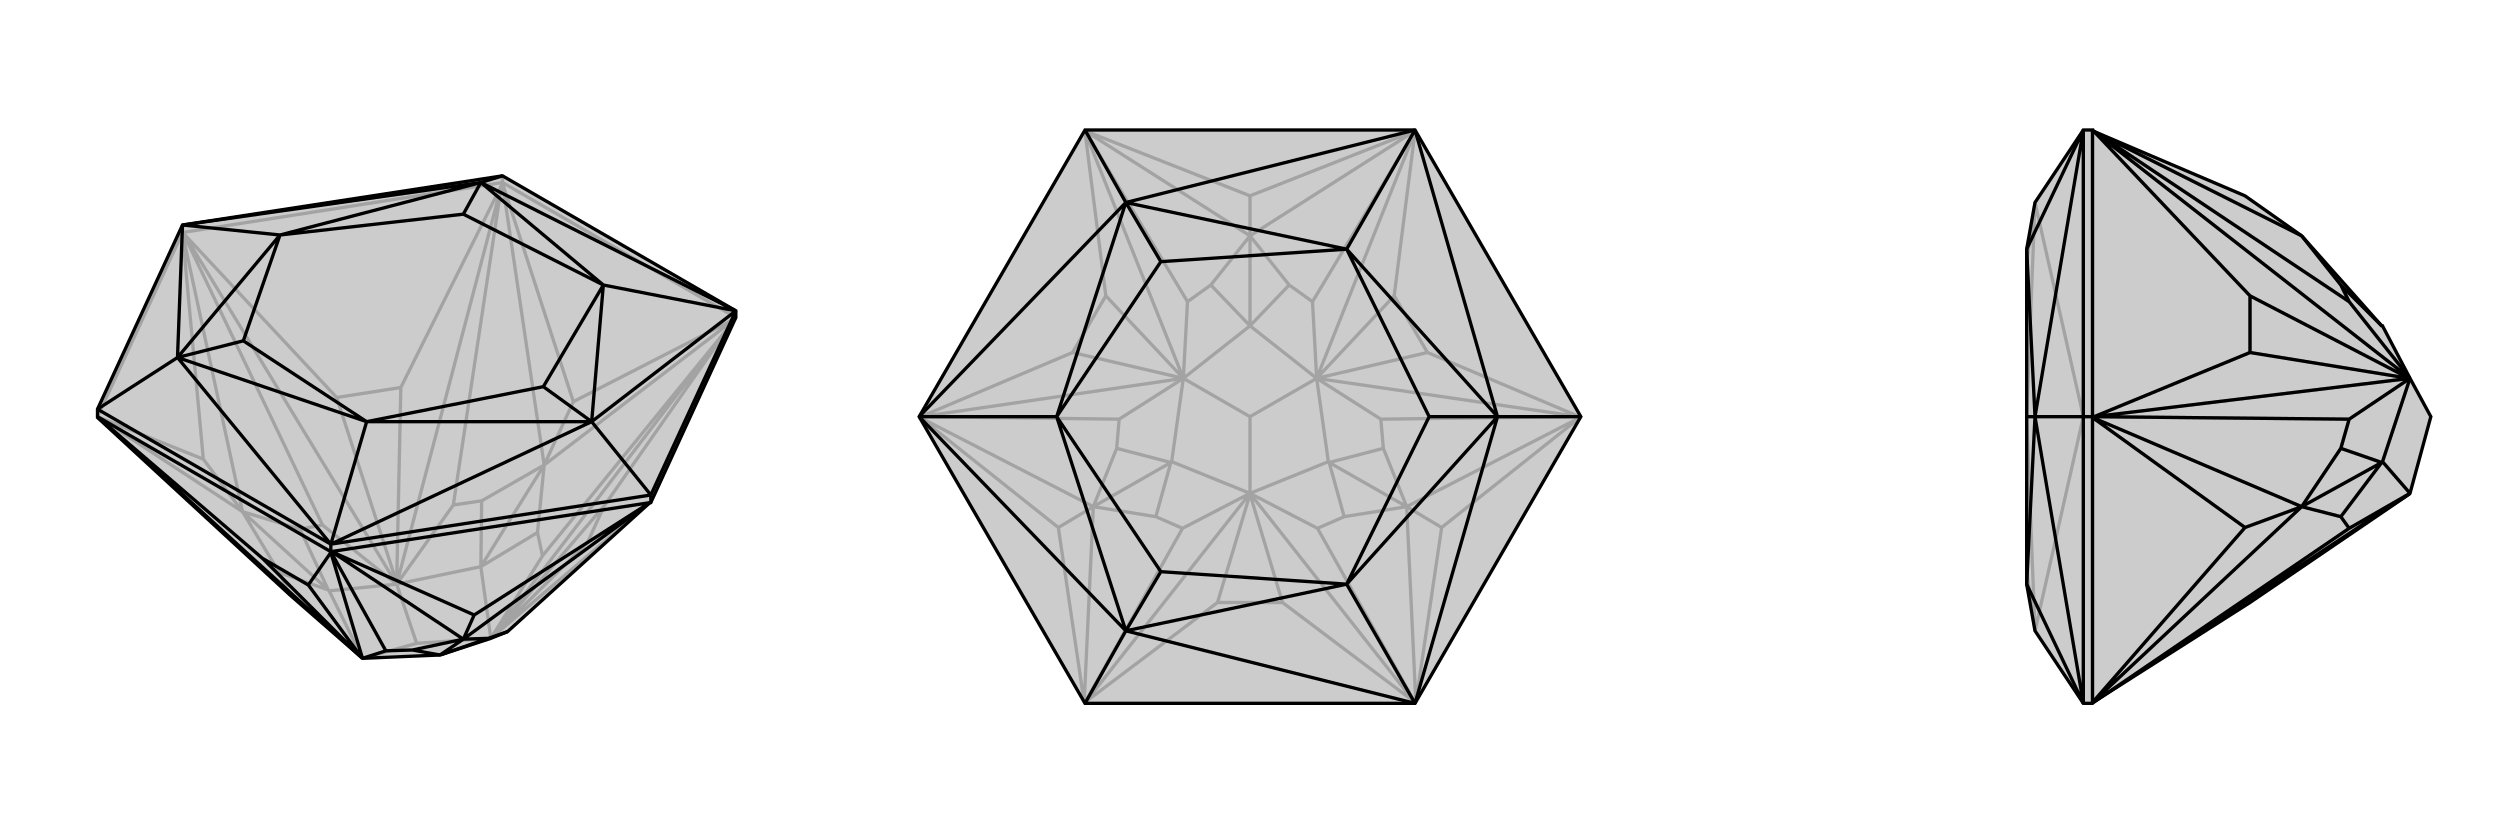 <svg xmlns="http://www.w3.org/2000/svg" viewBox="0 0 3000 1000">
    <g stroke="currentColor" stroke-width="4" fill="none" transform="translate(0 -68)">
        <path fill="currentColor" stroke="none" fill-opacity=".2" d="M117,559L117,568L117,569L348,782L435,858L528,854L589,834L609,826L780,671L781,671L883,449L883,441L603,279L219,338z" />
<path stroke-opacity=".2" d="M219,338L219,347M603,279L603,287M883,449L603,287M219,347L117,568M603,287L219,347M688,550L883,450M688,550L603,288M688,550L653,626M244,619L219,348M244,619L117,568M244,619L291,682M883,449L883,450M883,449L883,450M883,450L653,626M603,287L603,288M603,287L602,289M603,288L653,626M219,347L219,348M219,347L220,348M219,348L291,682M117,568L117,568M117,568L291,682M602,290L481,533M881,452L725,675M221,349L404,545M476,767L476,769M779,672L705,719M590,833L589,834M602,289L602,290M602,289L544,674M602,290L476,769M883,450L881,452M883,450L651,735M881,452L589,834M220,348L221,349M220,348L387,698M221,349L476,769M780,671L779,672M779,672L589,834M481,533L404,545M481,533L476,767M404,545L476,767M725,675L705,719M725,675L590,833M705,719L590,833M476,769L500,840M589,834L500,840M435,858L500,840M651,735L645,707M589,834L651,735M589,834L577,748M544,674L578,669M476,769L544,674M476,769L577,748M577,748L577,748M387,698L360,703M476,769L387,698M476,769L395,777M348,782L335,755M435,858L395,777M395,777L394,776M653,626L645,707M645,707L577,748M653,626L578,669M577,748L578,669M653,626L577,748M291,682L360,703M360,703L394,776M291,682L335,755M394,776L335,755M291,682L394,776" />
<path d="M117,559L117,568L117,569L348,782L435,858L528,854L589,834L609,826L780,671L781,671L883,449L883,441L603,279L219,338z" />
<path d="M710,574L781,662M213,497L117,559M577,287L603,279M397,721L213,497M219,338L213,497M219,338L577,287M219,338L336,350M883,441L577,287M883,441L710,574M883,441L724,410M397,721L710,574M397,721L440,574M213,497L440,574M213,497L336,350M213,497L292,477M336,350L577,287M577,287L724,410M577,287L556,325M710,574L724,410M710,574L440,574M710,574L652,532M440,574L292,477M336,350L292,477M336,350L556,325M724,410L556,325M724,410L652,532M440,574L652,532M397,721L117,559M397,721L781,662M397,721L397,730M883,441L781,662M781,662L781,671M397,730L781,671M117,568L397,730M569,806L398,730M569,806L780,671M569,806L556,835M397,730L398,730M397,730L397,730M398,730L556,835M781,671L780,671M780,671L556,835M119,570L315,738M397,731L370,770M434,857L435,858M117,569L119,570M119,570L435,858M397,730L397,731M397,730L463,849M397,731L435,858M315,738L370,770M315,738L434,857M370,770L434,857M463,849L495,848M435,858L463,849M609,826L586,834M528,854L528,854M556,835L495,848M495,848L528,854M556,835L586,834M586,834L528,854M556,835L528,854" />
    </g>
    <g stroke="currentColor" stroke-width="4" fill="none" transform="translate(1000 0)">
        <path fill="currentColor" stroke="none" fill-opacity=".2" d="M302,844L698,844L897,500L698,156L302,156L103,500z" />
<path stroke-opacity=".2" d="M500,235L698,157M500,235L302,157M500,235L500,283M270,633L104,501M270,633L301,843M270,633L312,608M730,633L699,843M730,633L896,501M730,633L688,608M698,156L698,157M698,156L698,157M698,157L500,283M302,156L302,157M302,156L302,157M302,157L500,283M103,500L104,501M103,500L104,500M104,501L312,608M302,844L301,843M302,844L302,843M301,843L312,608M698,844L699,843M698,844L698,843M699,843L688,608M897,500L896,501M897,500L896,500M896,501L688,608M302,158L327,355M698,158L673,355M303,842L461,723M105,500L287,423M420,454L420,454M895,500L713,423M580,454L580,454M697,842L539,723M500,593L500,592M302,157L302,158M302,157L425,362M302,158L420,454M698,157L698,158M698,157L575,362M698,158L580,454M302,843L303,842M302,843L419,634M303,842L500,592M104,500L105,500M104,500L343,503M105,500L420,454M896,500L895,500M896,500L657,503M895,500L580,454M698,843L697,842M698,843L581,634M697,842L500,592M327,355L287,423M327,355L420,454M287,423L420,454M461,723L539,723M461,723L500,593M539,723L500,593M673,355L713,423M673,355L580,454M713,423L580,454M420,454L500,500M580,454L500,500M500,592L500,500M575,362L547,342M580,454L575,362M580,454L500,391M425,362L453,342M420,454L425,362M420,454L500,391M500,391L500,391M343,503L340,538M420,454L343,503M420,454L406,554M419,634L387,620M500,592L419,634M500,592L406,554M406,554L405,555M581,634L613,620M500,592L581,634M500,592L594,554M657,503L660,538M580,454L657,503M580,454L594,554M594,554L595,555M500,283L547,342M547,342L500,391M500,283L453,342M500,391L453,342M500,283L500,391M312,608L340,538M340,538L405,555M312,608L387,620M405,555L387,620M312,608L405,555M688,608L613,620M613,620L595,555M688,608L660,538M660,538L595,555M688,608L595,555" />
<path d="M302,844L698,844L897,500L698,156L302,156L103,500z" />
<path d="M797,500L897,500M351,757L302,844M351,243L302,156M698,844L351,757M103,500L351,757M103,500L351,243M103,500L268,500M698,156L351,243M698,156L797,500M698,156L616,299M698,844L797,500M698,844L616,701M351,757L616,701M351,757L268,500M351,757L393,686M268,500L351,243M351,243L616,299M351,243L393,314M797,500L616,299M797,500L616,701M797,500L715,500M616,701L393,686M268,500L393,686M268,500L393,314M616,299L393,314M616,299L715,500M616,701L715,500" />
    </g>
    <g stroke="currentColor" stroke-width="4" fill="none" transform="translate(2000 0)">
        <path fill="currentColor" stroke="none" fill-opacity=".2" d="M442,757L432,701L432,500L432,299L442,243L500,156L511,156L511,157L694,235L762,283L858,391L859,391L892,454L917,500L892,592L891,593L700,723L513,842L512,843L511,844L500,844z" />
<path stroke-opacity=".2" d="M500,500L442,757M500,500L442,243M500,500L432,500M442,757L432,500M442,757L432,686M432,500L442,243M442,243L432,314M500,500L500,844M500,500L500,156M500,500L511,500M511,500L511,844M511,156L511,500M694,633L511,501M694,633L511,843M694,633L762,608M511,156L512,157M511,157L762,283M511,500L511,501M511,500L512,500M511,501L762,608M511,844L511,843M511,843L762,608M513,158L700,355M513,500L700,423M891,454L892,454M512,157L513,158M512,157L819,362M513,158L892,454M512,843L819,634M513,842L892,592M512,500L513,500M512,500L819,503M513,500L892,454M700,355L700,423M700,355L891,454M700,423L891,454M819,362L809,342M892,454L819,362M819,503L809,538M892,454L819,503M892,454L859,554M819,634L809,620M892,592L819,634M892,592L859,554M859,554L858,555M762,283L809,342M858,391L809,342M762,608L809,538M809,538L858,555M762,608L809,620M858,555L809,620M762,608L858,555" />
<path d="M442,757L432,701L432,500L432,299L442,243L500,156L511,156L511,157L694,235L762,283L858,391L859,391L892,454L917,500L892,592L891,593L700,723L513,842L512,843L511,844L500,844z" />
<path d="M442,500L500,500M500,156L442,500M500,156L432,299M500,844L442,500M500,844L432,701M442,500L432,299M442,500L432,701M442,500L432,500M500,844L500,500M500,156L500,500M500,500L511,500M511,844L511,500M511,156L511,500M694,633L511,843M694,633L511,501M694,633L762,608M511,156L512,157M511,157L762,283M511,844L511,843M511,843L762,608M511,500L511,501M511,500L512,500M511,501L762,608M513,158L700,355M513,500L700,423M891,454L892,454M512,157L513,158M512,157L819,362M513,158L892,454M512,500L513,500M512,500L819,503M513,500L892,454M512,843L819,634M513,842L892,592M700,355L700,423M700,355L891,454M700,423L891,454M819,362L809,342M892,454L819,362M819,634L809,620M892,592L819,634M892,592L859,554M819,503L809,538M892,454L819,503M892,454L859,554M859,554L858,555M762,283L809,342M809,342L858,391M762,608L809,620M809,620L858,555M762,608L809,538M809,538L858,555M762,608L858,555" />
    </g>
</svg>